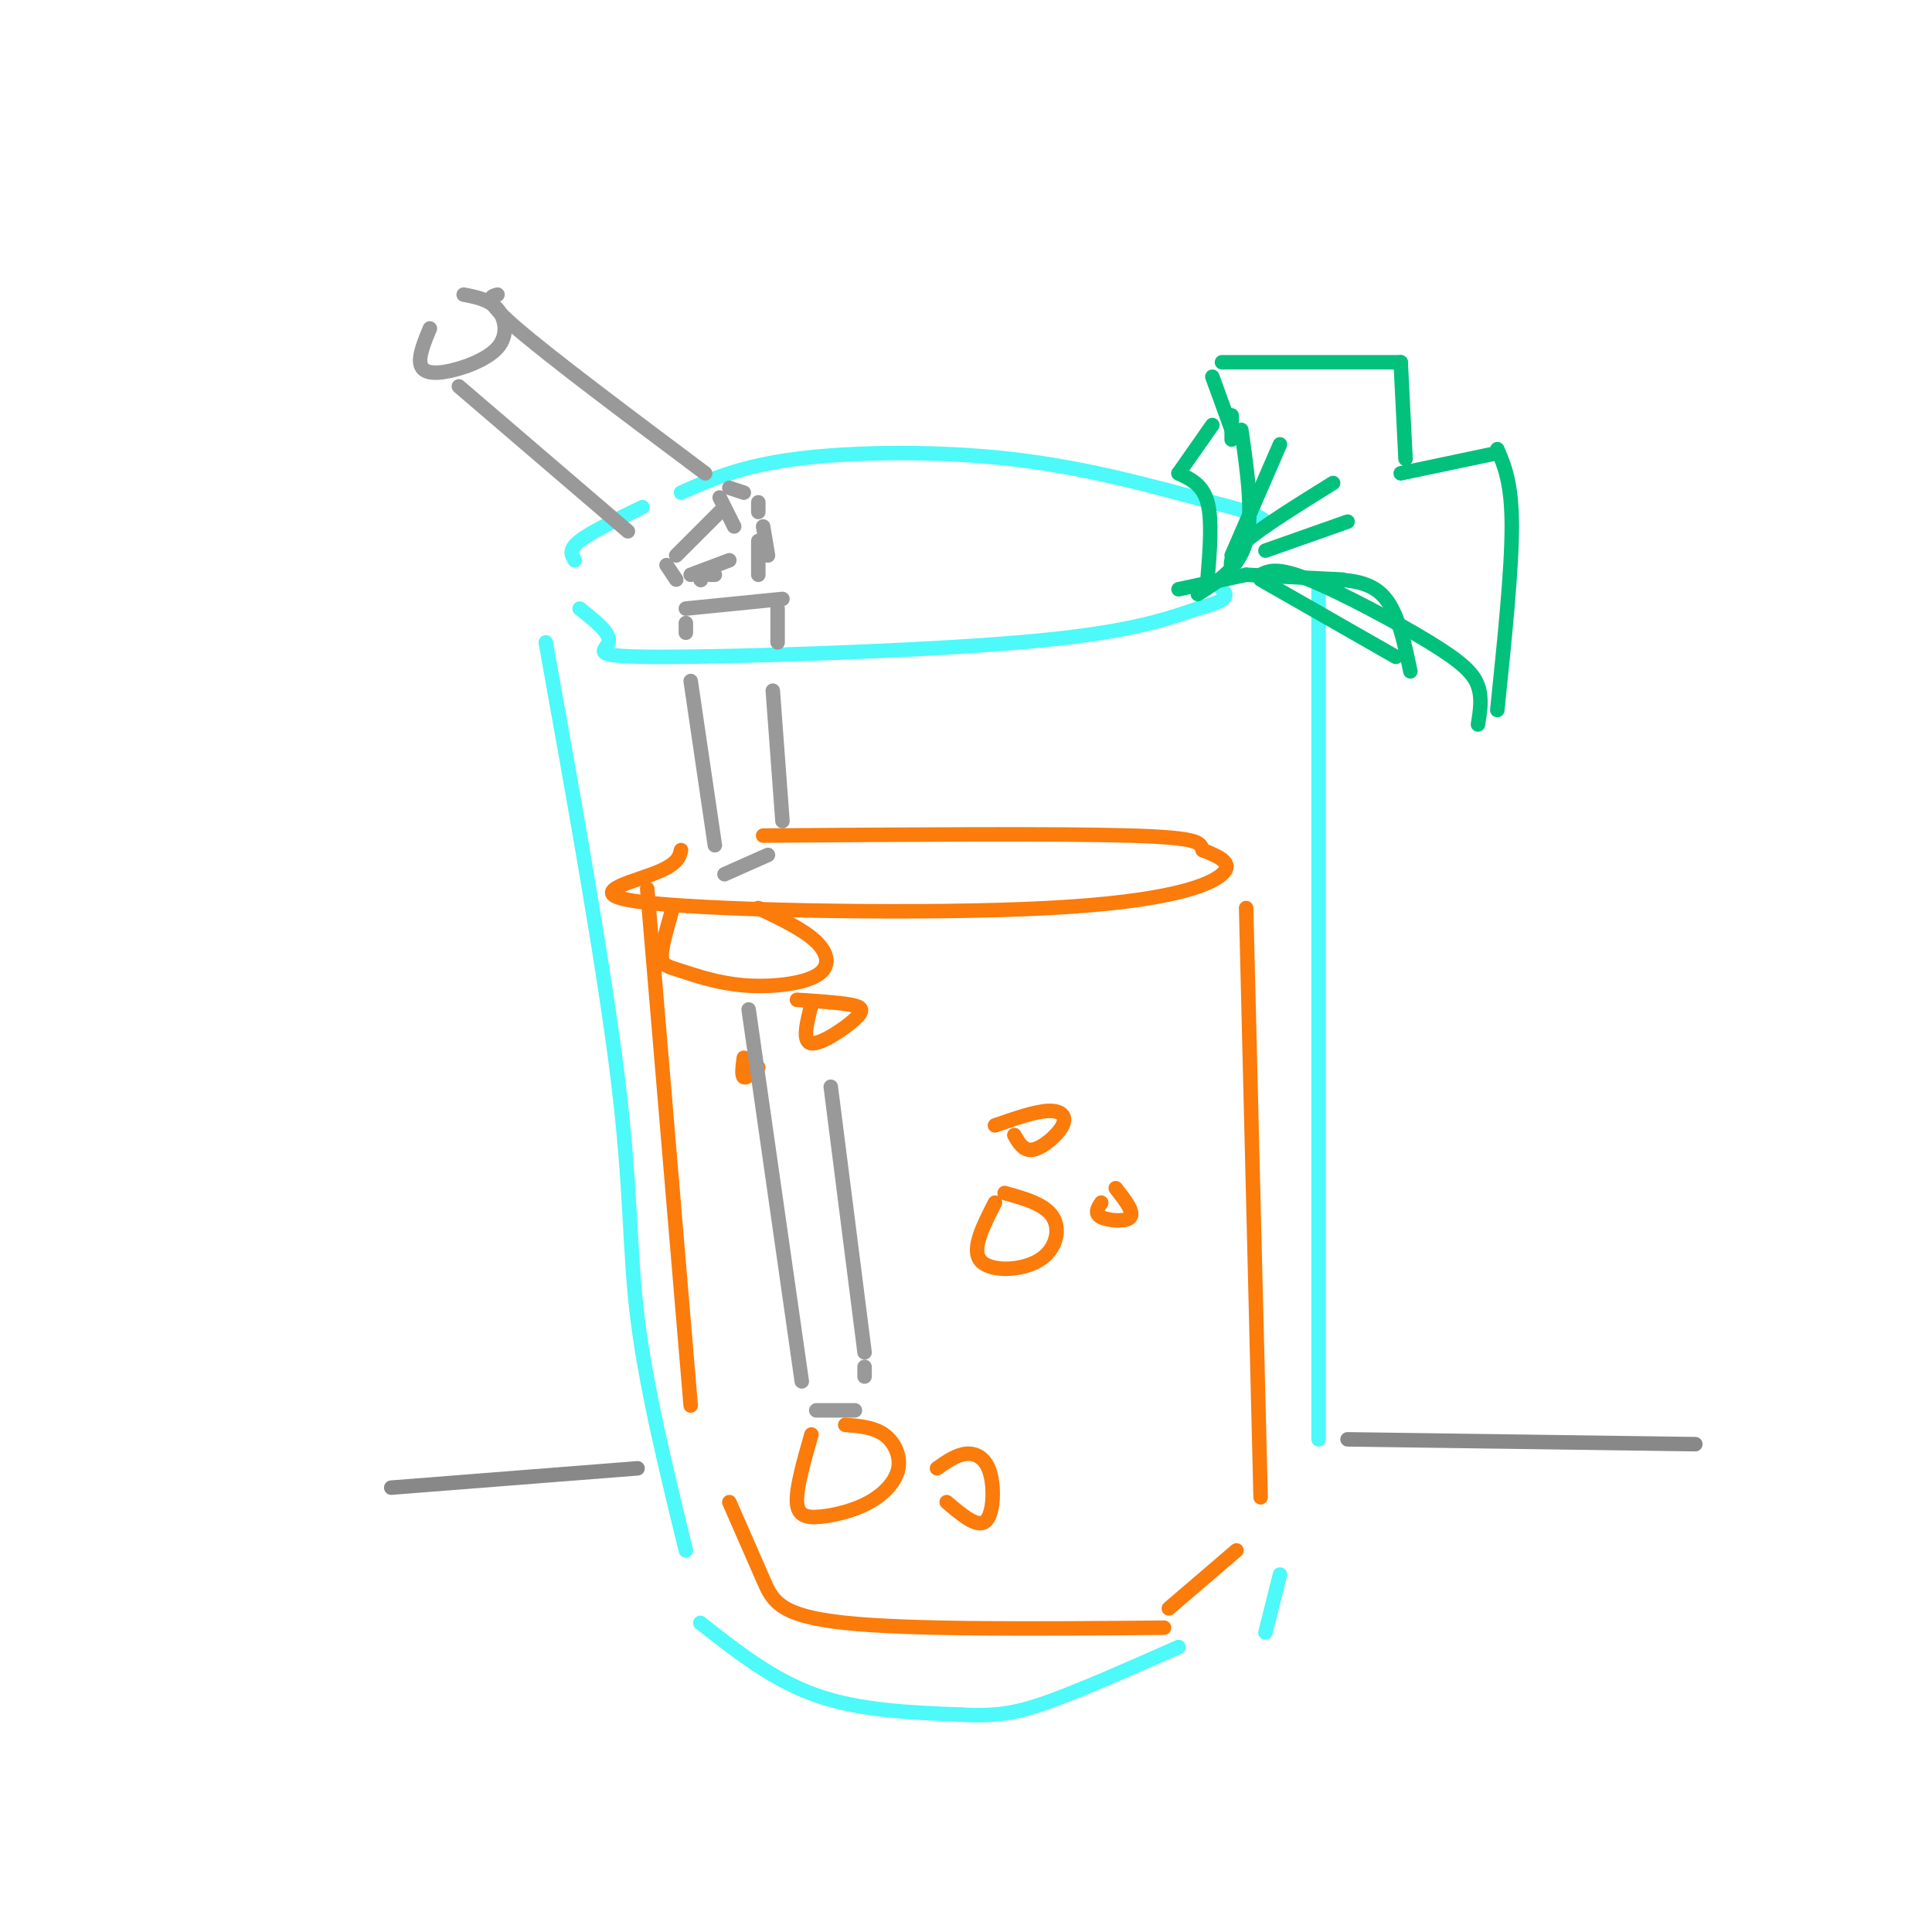 <svg viewBox='0 0 400 400' version='1.1' xmlns='http://www.w3.org/2000/svg' xmlns:xlink='http://www.w3.org/1999/xlink'><g fill='none' stroke='rgb(251,123,11)' stroke-width='3' stroke-linecap='round' stroke-linejoin='round'><path d='M141,176c-0.344,1.512 -0.689,3.024 -6,5c-5.311,1.976 -15.589,4.416 0,6c15.589,1.584 57.043,2.311 82,1c24.957,-1.311 33.416,-4.660 36,-7c2.584,-2.340 -0.708,-3.670 -4,-5'/><path d='M249,176c-0.578,-1.444 -0.022,-2.556 -15,-3c-14.978,-0.444 -45.489,-0.222 -76,0'/><path d='M134,184c0.000,0.000 9.000,107.000 9,107'/><path d='M151,311c2.533,5.778 5.067,11.556 7,16c1.933,4.444 3.267,7.556 17,9c13.733,1.444 39.867,1.222 66,1'/><path d='M258,188c0.000,0.000 3.000,122.000 3,122'/><path d='M242,333c0.000,0.000 14.000,-12.000 14,-12'/><path d='M206,249c-2.476,4.833 -4.952,9.667 -3,12c1.952,2.333 8.333,2.167 12,0c3.667,-2.167 4.619,-6.333 3,-9c-1.619,-2.667 -5.810,-3.833 -10,-5'/><path d='M210,235c0.988,1.726 1.976,3.452 4,3c2.024,-0.452 5.083,-3.083 6,-5c0.917,-1.917 -0.310,-3.119 -3,-3c-2.690,0.119 -6.845,1.560 -11,3'/><path d='M228,249c-0.733,1.133 -1.467,2.267 0,3c1.467,0.733 5.133,1.067 6,0c0.867,-1.067 -1.067,-3.533 -3,-6'/><path d='M139,189c-1.021,3.559 -2.041,7.119 -2,9c0.041,1.881 1.144,2.084 4,3c2.856,0.916 7.467,2.544 13,3c5.533,0.456 11.990,-0.262 15,-2c3.010,-1.738 2.574,-4.497 0,-7c-2.574,-2.503 -7.287,-4.752 -12,-7'/><path d='M168,208c-0.982,3.863 -1.964,7.726 0,8c1.964,0.274 6.875,-3.042 9,-5c2.125,-1.958 1.464,-2.560 -1,-3c-2.464,-0.440 -6.732,-0.720 -11,-1'/><path d='M154,219c-0.250,1.833 -0.500,3.667 0,4c0.500,0.333 1.750,-0.833 3,-2'/><path d='M168,297c-1.582,5.529 -3.165,11.058 -3,14c0.165,2.942 2.077,3.297 5,3c2.923,-0.297 6.856,-1.244 10,-3c3.144,-1.756 5.500,-4.319 6,-7c0.500,-2.681 -0.857,-5.480 -3,-7c-2.143,-1.520 -5.071,-1.760 -8,-2'/><path d='M196,311c3.155,2.685 6.310,5.369 8,4c1.690,-1.369 1.917,-6.792 1,-10c-0.917,-3.208 -2.976,-4.202 -5,-4c-2.024,0.202 -4.012,1.601 -6,3'/></g>
<g fill='none' stroke='rgb(77,249,249)' stroke-width='3' stroke-linecap='round' stroke-linejoin='round'><path d='M113,133c6.111,34.044 12.222,68.089 15,91c2.778,22.911 2.222,34.689 4,49c1.778,14.311 5.889,31.156 10,48'/><path d='M145,336c7.500,5.917 15.000,11.833 24,15c9.000,3.167 19.500,3.583 30,4'/><path d='M199,355c7.733,0.444 12.067,-0.444 19,-3c6.933,-2.556 16.467,-6.778 26,-11'/><path d='M262,338c0.000,0.000 3.000,-12.000 3,-12'/><path d='M273,122c0.000,0.000 0.000,176.000 0,176'/><path d='M119,116c-0.667,-1.083 -1.333,-2.167 1,-4c2.333,-1.833 7.667,-4.417 13,-7'/><path d='M141,102c6.178,-2.756 12.356,-5.511 24,-7c11.644,-1.489 28.756,-1.711 44,0c15.244,1.711 28.622,5.356 42,9'/><path d='M251,104c8.833,2.167 9.917,3.083 11,4'/><path d='M120,126c3.274,2.571 6.548,5.143 6,7c-0.548,1.857 -4.917,3.000 11,3c15.917,0.000 52.119,-1.143 74,-3c21.881,-1.857 29.440,-4.429 37,-7'/><path d='M248,126c7.000,-1.833 6.000,-2.917 5,-4'/></g>
<g fill='none' stroke='rgb(153,153,153)' stroke-width='3' stroke-linecap='round' stroke-linejoin='round'><path d='M89,68c-1.089,2.640 -2.179,5.279 -2,7c0.179,1.721 1.625,2.523 5,2c3.375,-0.523 8.678,-2.372 11,-5c2.322,-2.628 1.663,-6.037 0,-8c-1.663,-1.963 -4.332,-2.482 -7,-3'/><path d='M103,61c-1.583,0.417 -3.167,0.833 4,7c7.167,6.167 23.083,18.083 39,30'/><path d='M95,80c0.000,0.000 35.000,30.000 35,30'/><path d='M149,103c0.000,0.000 3.000,6.000 3,6'/><path d='M157,112c0.000,0.000 0.000,7.000 0,7'/><path d='M140,115c0.000,0.000 9.000,-9.000 9,-9'/><path d='M143,119c0.000,0.000 8.000,-3.000 8,-3'/><path d='M147,119c0.000,0.000 1.000,0.000 1,0'/><path d='M145,120c0.000,0.000 0.100,0.100 0.1,0.1'/><path d='M151,101c0.000,0.000 3.000,1.000 3,1'/><path d='M157,104c0.000,0.000 0.000,2.000 0,2'/><path d='M158,109c0.000,0.000 1.000,6.000 1,6'/><path d='M138,117c0.000,0.000 2.000,3.000 2,3'/><path d='M142,126c0.000,0.000 20.000,-2.000 20,-2'/><path d='M161,126c0.000,0.000 0.000,7.000 0,7'/><path d='M142,129c0.000,0.000 0.000,2.000 0,2'/><path d='M143,141c0.000,0.000 5.000,34.000 5,34'/><path d='M160,143c0.000,0.000 2.000,27.000 2,27'/><path d='M150,181c0.000,0.000 9.000,-4.000 9,-4'/><path d='M155,209c0.000,0.000 11.000,77.000 11,77'/><path d='M169,292c0.000,0.000 8.000,0.000 8,0'/><path d='M172,225c0.000,0.000 7.000,55.000 7,55'/><path d='M179,283c0.000,0.000 0.000,2.000 0,2'/></g>
<g fill='none' stroke='rgb(1,193,124)' stroke-width='3' stroke-linecap='round' stroke-linejoin='round'><path d='M248,123c4.250,-2.667 8.500,-5.333 10,-11c1.500,-5.667 0.250,-14.333 -1,-23'/><path d='M253,75c0.000,0.000 37.000,0.000 37,0'/><path d='M290,75c0.000,0.000 1.000,20.000 1,20'/><path d='M290,98c0.000,0.000 19.000,-4.000 19,-4'/><path d='M310,93c1.500,3.500 3.000,7.000 3,16c0.000,9.000 -1.500,23.500 -3,38'/><path d='M306,150c0.446,-2.744 0.893,-5.488 0,-8c-0.893,-2.512 -3.125,-4.792 -10,-9c-6.875,-4.208 -18.393,-10.345 -25,-13c-6.607,-2.655 -8.304,-1.827 -10,-1'/><path d='M258,119c0.000,0.000 -14.000,3.000 -14,3'/><path d='M250,120c0.500,-6.167 1.000,-12.333 0,-16c-1.000,-3.667 -3.500,-4.833 -6,-6'/><path d='M244,98c0.000,0.000 7.000,-10.000 7,-10'/><path d='M255,86c0.000,0.000 0.000,5.000 0,5'/><path d='M251,78c0.000,0.000 4.000,11.000 4,11'/><path d='M261,120c0.000,0.000 28.000,16.000 28,16'/><path d='M292,139c-1.333,-6.417 -2.667,-12.833 -6,-16c-3.333,-3.167 -8.667,-3.083 -14,-3'/><path d='M255,118c-0.250,-1.500 -0.500,-3.000 3,-6c3.500,-3.000 10.750,-7.500 18,-12'/><path d='M255,115c0.000,0.000 10.000,-23.000 10,-23'/><path d='M262,114c0.000,0.000 17.000,-6.000 17,-6'/><path d='M258,119c0.000,0.000 20.000,1.000 20,1'/></g>
<g fill='none' stroke='rgb(136,136,136)' stroke-width='3' stroke-linecap='round' stroke-linejoin='round'><path d='M81,308c0.000,0.000 51.000,-4.000 51,-4'/><path d='M279,298c0.000,0.000 72.000,1.000 72,1'/></g>
</svg>